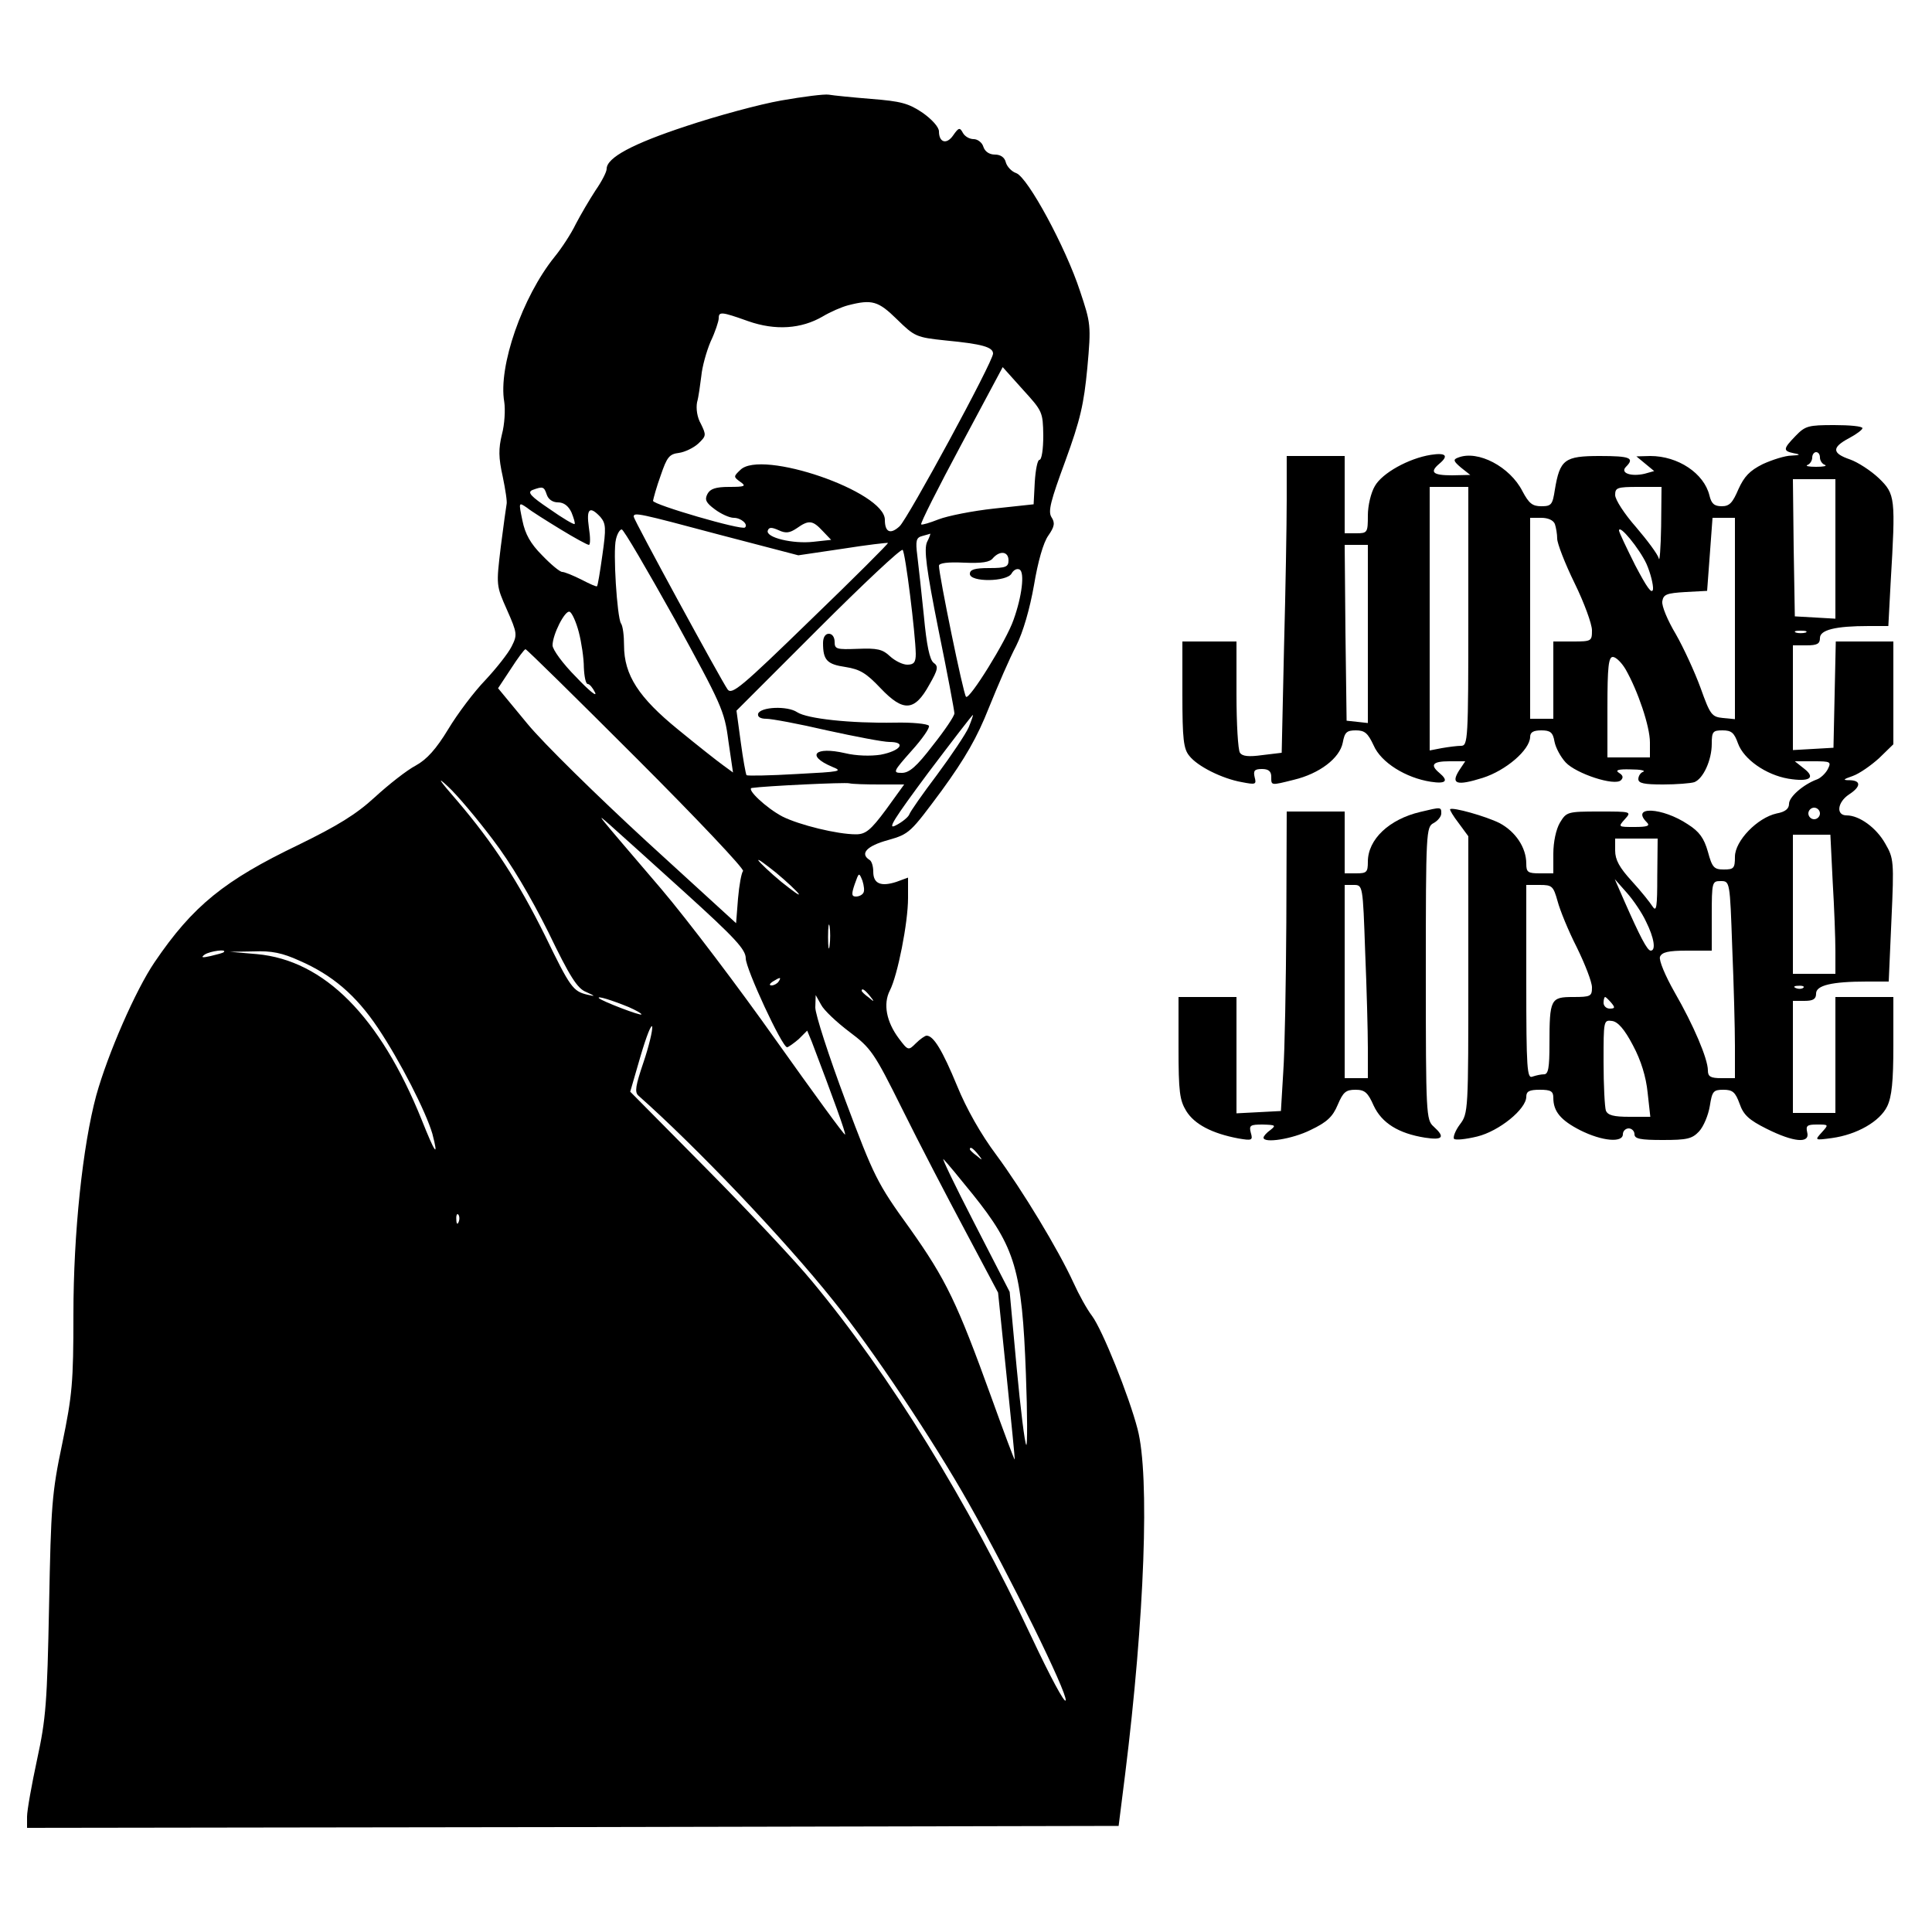 <?xml version="1.0" encoding="UTF-8" standalone="yes"?>
<svg version="1.0" xmlns="http://www.w3.org/2000/svg" width="500" height="494" viewBox="0 0 500 494" preserveAspectRatio="xMidYMid meet">
  <g transform="translate(0,494) scale(0.1,-0.1)" fill="#000000" stroke="none">
    <path d="M2022 4680 c-57 -10 -167 -40 -245 -66 -140 -46 -207 -82 -207 -111
0 -8 -13 -33 -29 -56 -15 -23 -38 -62 -51 -87 -12 -25 -37 -63 -55 -85 -83
-103 -146 -283 -130 -375 3 -20 1 -58 -6 -84 -9 -37 -9 -60 2 -109 7 -34 12
-66 10 -72 -1 -5 -8 -55 -15 -110 -12 -100 -12 -100 16 -163 27 -61 27 -65 12
-95 -9 -18 -40 -57 -68 -87 -29 -30 -72 -87 -96 -127 -31 -51 -55 -78 -84 -94
-23 -12 -70 -49 -106 -82 -49 -45 -97 -74 -197 -123 -192 -92 -274 -158 -373
-304 -49 -72 -121 -237 -151 -345 -35 -130 -59 -355 -59 -566 0 -177 -3 -209
-29 -335 -27 -128 -29 -161 -34 -419 -5 -251 -8 -292 -31 -398 -14 -65 -26
-132 -26 -148 l0 -29 1412 2 1413 3 17 135 c50 403 64 771 32 892 -22 85 -91
257 -118 293 -13 17 -34 55 -48 86 -39 85 -132 239 -200 331 -39 52 -77 119
-101 178 -38 92 -61 130 -79 130 -4 0 -17 -9 -28 -20 -19 -19 -20 -19 -44 13
-32 43 -41 89 -23 124 20 39 47 175 47 239 l0 53 -30 -11 c-40 -13 -60 -5 -60
26 0 14 -4 28 -10 31 -25 16 -7 36 48 51 56 16 58 19 139 128 61 84 92 138
122 214 23 57 54 129 71 161 18 36 35 95 46 157 10 60 24 110 37 128 16 23 18
33 8 48 -9 15 -2 42 36 145 39 107 48 147 57 241 10 111 9 115 -19 199 -37
113 -135 294 -165 305 -12 4 -24 17 -27 28 -3 13 -14 20 -28 20 -15 0 -26 8
-30 20 -3 11 -15 20 -25 20 -11 0 -23 7 -28 16 -8 15 -11 14 -25 -6 -17 -25
-37 -19 -37 10 0 11 -18 31 -42 48 -37 25 -57 30 -133 36 -49 4 -99 9 -110 11
-11 2 -66 -5 -123 -15z m299 -566 c46 -45 50 -47 126 -55 94 -9 123 -17 123
-34 0 -21 -221 -428 -242 -447 -24 -22 -38 -15 -38 17 0 73 -320 183 -374 129
-18 -17 -18 -18 0 -31 16 -11 12 -13 -29 -13 -35 0 -49 -5 -56 -18 -8 -15 -4
-23 19 -40 16 -12 38 -22 49 -22 19 0 38 -17 29 -25 -8 -8 -238 59 -238 69 1
6 9 36 20 66 16 47 22 55 47 58 15 2 38 13 50 24 21 20 21 22 7 51 -10 17 -13
40 -10 56 4 14 8 45 11 68 2 23 13 63 24 89 12 25 21 53 21 60 0 18 6 18 76
-7 71 -25 138 -20 193 12 20 12 50 25 66 29 62 16 78 11 126 -36z m379 -301
c0 -35 -4 -63 -10 -63 -5 0 -10 -26 -12 -57 l-3 -58 -102 -11 c-56 -6 -121
-19 -144 -28 -23 -9 -43 -15 -45 -13 -3 2 44 95 103 205 l108 202 52 -58 c51
-56 52 -58 53 -119z m-1285 -153 c4 -12 15 -20 29 -20 15 0 27 -9 35 -26 6
-15 10 -28 8 -30 -2 -2 -31 15 -65 39 -49 33 -58 43 -44 49 27 10 30 9 37 -12z
m36 -90 c36 -22 69 -40 73 -40 4 0 4 20 0 45 -7 49 2 57 30 27 14 -17 15 -28
5 -98 -6 -43 -12 -80 -14 -81 -1 -2 -19 6 -40 17 -22 11 -44 20 -50 20 -6 0
-29 19 -52 43 -30 30 -44 55 -51 90 -10 48 -10 48 12 33 11 -9 51 -34 87 -56z
m412 -14 l203 -53 115 17 c63 10 115 16 117 15 2 -1 -88 -91 -200 -199 -179
-174 -204 -195 -215 -180 -17 24 -243 439 -243 447 0 12 13 9 223 -47z m266
10 l22 -23 -46 -5 c-53 -6 -124 11 -118 29 3 9 10 9 28 1 19 -9 29 -7 47 5 31
22 41 21 67 -7z m-383 -228 c121 -221 129 -237 139 -315 l12 -82 -26 19 c-14
10 -66 51 -116 92 -102 83 -140 141 -140 218 0 25 -3 50 -8 57 -10 16 -21 186
-13 217 3 14 10 26 15 26 5 0 66 -105 137 -232z m653 199 c-8 -19 -2 -68 30
-228 23 -112 41 -209 41 -215 0 -7 -25 -44 -56 -83 -42 -55 -61 -71 -80 -71
-24 0 -23 3 25 57 28 31 48 60 45 65 -4 5 -43 9 -88 8 -115 -2 -227 10 -253
27 -25 17 -95 14 -101 -4 -2 -8 6 -13 21 -13 14 0 84 -13 157 -30 73 -16 146
-30 162 -30 45 0 29 -23 -23 -33 -26 -4 -63 -3 -92 4 -78 18 -102 -6 -34 -35
30 -12 23 -13 -92 -19 -68 -4 -126 -5 -129 -3 -2 3 -9 41 -15 86 l-11 81 212
212 c116 116 214 208 218 204 7 -6 33 -216 34 -269 0 -22 -5 -28 -22 -28 -12
0 -32 10 -45 22 -19 18 -33 21 -83 19 -55 -2 -60 -1 -60 18 0 12 -6 21 -15 21
-9 0 -15 -9 -15 -24 0 -44 10 -55 58 -62 38 -6 54 -16 91 -55 59 -62 88 -60
126 9 23 40 24 48 11 57 -10 8 -18 45 -25 121 -6 60 -14 130 -17 156 -5 39 -3
47 13 51 10 3 19 5 20 6 2 0 -2 -10 -8 -22z m211 -47 c0 -17 -7 -20 -50 -20
-38 0 -50 -4 -50 -15 0 -22 96 -21 108 1 5 9 14 14 21 10 13 -8 6 -69 -16
-130 -18 -53 -115 -209 -123 -199 -7 7 -70 315 -70 339 0 7 23 10 64 8 47 -2
68 1 76 12 18 20 40 17 40 -6z m-1112 -186 c7 -27 13 -68 13 -91 1 -24 5 -43
10 -43 5 0 13 -10 19 -22 6 -13 -16 5 -49 40 -34 34 -61 71 -61 82 0 28 32 91
44 87 6 -2 17 -26 24 -53z m150 -327 c156 -156 279 -286 275 -291 -4 -4 -10
-36 -13 -71 l-5 -64 -232 212 c-127 117 -266 253 -308 304 l-76 92 33 50 c18
28 35 51 38 51 3 0 132 -127 288 -283z m859 81 c-8 -18 -45 -73 -82 -123 -37
-49 -70 -96 -72 -103 -3 -7 -19 -20 -35 -28 -23 -12 -5 16 84 136 62 82 114
150 116 150 1 0 -4 -15 -11 -32z m-1232 -290 c48 -63 98 -148 144 -240 56
-116 75 -146 98 -155 24 -11 25 -12 3 -7 -37 9 -44 18 -109 152 -70 141 -134
240 -228 350 -47 54 -54 65 -24 37 24 -22 76 -84 116 -137z m1001 142 l64 0
-47 -65 c-40 -54 -53 -64 -78 -64 -48 0 -146 24 -190 46 -42 22 -95 72 -79 74
33 5 241 15 252 12 8 -2 43 -3 78 -3z m-503 -280 c129 -117 157 -147 157 -170
0 -27 94 -230 107 -230 3 0 17 10 30 21 l22 22 12 -29 c54 -142 89 -238 86
-240 -2 -2 -82 108 -178 243 -96 136 -230 313 -298 393 -176 206 -172 200
-131 164 19 -17 106 -95 193 -174z m294 -3 c4 -7 -16 8 -45 31 -29 24 -55 49
-59 55 -4 7 16 -8 45 -31 29 -24 55 -49 59 -55z m167 2 c-3 -5 -11 -9 -19 -9
-11 0 -12 6 -3 32 11 31 11 31 20 9 4 -13 6 -27 2 -32z m-87 -136 c-2 -16 -4
-5 -4 22 0 28 2 40 4 28 2 -13 2 -35 0 -50z m-1568 -17 c-2 -2 -17 -6 -34 -10
-22 -5 -26 -4 -15 4 14 9 59 15 49 6z m196 -22 c85 -37 146 -89 203 -174 57
-85 124 -216 141 -274 17 -65 7 -51 -28 37 -108 267 -252 412 -426 428 l-70 6
61 1 c47 2 75 -4 119 -24z m1240 -54 c-3 -5 -12 -10 -18 -10 -7 0 -6 4 3 10
19 12 23 12 15 0z m236 -37 c13 -16 12 -17 -3 -4 -10 7 -18 15 -18 17 0 8 8 3
21 -13z m-624 -29 c18 -8 33 -16 33 -19 0 -5 -102 34 -110 42 -6 7 33 -5 77
-23z m571 -64 c56 -42 64 -53 137 -200 42 -85 116 -227 163 -315 l85 -160 22
-215 c12 -118 22 -216 21 -217 -1 -1 -28 71 -60 160 -89 246 -117 305 -212
439 -84 116 -92 133 -166 330 -43 115 -78 223 -78 241 l1 32 14 -25 c7 -14 40
-45 73 -70z m-533 -80 c-20 -59 -23 -76 -13 -85 149 -132 377 -371 504 -530
101 -125 259 -362 351 -525 107 -189 255 -490 251 -510 -2 -10 -41 63 -88 163
-165 351 -366 678 -569 922 -41 50 -163 180 -272 290 l-198 200 27 93 c15 51
28 84 30 75 1 -10 -9 -52 -23 -93z m866 -237 c13 -16 12 -17 -3 -4 -10 7 -18
15 -18 17 0 8 8 3 21 -13z m-14 -103 c111 -138 128 -197 138 -465 4 -104 4
-187 1 -184 -4 4 -15 94 -25 201 l-18 195 -92 179 c-51 99 -86 172 -79 164 8
-8 42 -49 75 -90z m-1330 -72 c-3 -8 -6 -5 -6 6 -1 11 2 17 5 13 3 -3 4 -12 1
-19z"/>
    <path d="M4647 3812 c-33 -34 -33 -39 -4 -45 18 -3 16 -5 -7 -6 -16 0 -50 -11
-74 -22 -34 -17 -48 -32 -63 -65 -15 -35 -23 -44 -43 -44 -20 0 -27 7 -32 28
-14 57 -81 102 -153 102 l-36 -1 23 -19 23 -19 -25 -7 c-35 -8 -64 2 -48 18
23 23 11 28 -68 28 -91 0 -103 -9 -116 -87 -6 -39 -9 -43 -35 -43 -23 0 -32 7
-49 39 -32 63 -115 107 -166 87 -14 -5 -13 -9 7 -26 l24 -19 -47 -1 c-50 0
-59 8 -33 30 25 21 17 29 -22 23 -57 -9 -126 -47 -145 -81 -10 -17 -18 -50
-18 -76 0 -44 -1 -46 -30 -46 l-30 0 0 100 0 100 -75 0 -75 0 0 -113 c0 -63
-3 -235 -7 -384 l-6 -271 -50 -6 c-36 -5 -52 -3 -58 6 -5 7 -9 75 -9 151 l0
137 -70 0 -70 0 0 -137 c0 -116 3 -141 18 -159 21 -27 85 -59 136 -68 36 -7
38 -6 33 13 -4 17 0 21 19 21 17 0 24 -6 24 -20 0 -23 -2 -23 58 -8 67 16 119
56 127 96 5 27 10 32 34 32 23 0 31 -7 46 -39 19 -44 83 -84 148 -94 39 -6 47
2 22 23 -25 21 -17 30 26 30 l41 0 -16 -24 c-22 -35 -6 -40 61 -19 60 19 122
72 123 106 0 12 8 17 29 17 23 0 30 -5 34 -29 3 -16 16 -40 29 -54 27 -29 127
-62 143 -46 7 7 5 13 -5 19 -11 7 -2 10 30 9 25 0 39 -3 33 -6 -7 -2 -13 -11
-13 -19 0 -11 15 -14 64 -14 35 0 72 3 81 6 23 9 45 57 45 99 0 32 3 35 28 35
23 0 30 -6 40 -34 15 -41 72 -81 130 -91 55 -9 72 2 41 26 l-24 19 48 0 c45 0
47 -1 37 -21 -6 -11 -19 -23 -28 -26 -35 -13 -72 -45 -72 -63 0 -13 -10 -21
-32 -25 -50 -11 -108 -71 -108 -112 0 -30 -3 -33 -29 -33 -25 0 -30 5 -41 46
-10 35 -22 52 -52 71 -66 44 -149 48 -106 5 9 -9 2 -12 -32 -12 -42 0 -43 0
-25 20 18 20 17 20 -66 20 -83 0 -85 -1 -102 -29 -10 -17 -17 -50 -17 -80 l0
-51 -35 0 c-31 0 -35 3 -35 25 0 42 -28 83 -69 105 -36 18 -122 42 -128 36 -2
-1 8 -18 22 -36 l25 -34 0 -358 c0 -353 0 -359 -22 -388 -12 -16 -18 -33 -15
-37 4 -4 31 -1 60 6 57 14 127 71 127 103 0 14 8 18 35 18 29 0 35 -4 35 -21
0 -35 19 -58 70 -84 56 -28 110 -33 110 -10 0 8 7 15 15 15 8 0 15 -7 15 -15
0 -12 15 -15 73 -15 63 0 76 3 94 22 12 13 24 42 28 66 6 38 9 42 35 42 24 0
31 -6 42 -36 10 -29 24 -42 70 -65 70 -35 113 -39 105 -9 -4 17 0 20 25 20 31
0 31 0 13 -20 -19 -21 -19 -21 26 -15 65 9 124 43 143 82 12 25 16 65 16 158
l0 125 -75 0 -75 0 0 -150 0 -150 -55 0 -55 0 0 145 0 145 30 0 c23 0 30 5 30
19 0 21 40 31 131 31 l57 0 7 159 c7 153 6 160 -16 198 -23 41 -67 73 -100 73
-28 0 -24 34 6 54 31 20 32 36 3 37 -20 0 -19 2 7 11 17 6 47 27 68 46 l37 36
0 133 0 133 -75 0 -74 0 -3 -137 -3 -138 -52 -3 -53 -3 0 135 0 136 35 0 c28
0 35 4 35 19 0 21 40 31 126 31 l51 0 6 113 c13 219 12 228 -30 269 -21 20
-55 42 -75 49 -47 16 -48 31 -3 55 19 10 35 22 35 26 0 5 -33 8 -73 8 -67 0
-75 -2 -100 -28z m63 -56 c0 -8 6 -17 13 -19 6 -3 -4 -5 -23 -5 -19 0 -29 2
-22 5 6 2 12 11 12 19 0 8 5 14 10 14 6 0 10 -6 10 -14z m40 -237 l0 -180 -52
3 -53 3 -3 178 -2 177 55 0 55 0 0 -181z m-950 -174 c0 -321 -1 -335 -19 -335
-10 0 -33 -3 -50 -6 l-31 -6 0 341 0 341 50 0 50 0 0 -335z m499 233 c-1 -57
-4 -94 -6 -83 -3 11 -30 47 -59 81 -30 34 -54 71 -54 83 0 19 5 21 60 21 l60
0 -1 -102z m-275 6 c3 -9 6 -26 6 -38 0 -12 20 -64 45 -115 25 -51 45 -106 45
-122 0 -28 -1 -29 -50 -29 l-50 0 0 -100 0 -100 -30 0 -30 0 0 260 0 260 29 0
c17 0 31 -6 35 -16z m466 -245 l0 -260 -31 3 c-29 3 -33 8 -58 78 -15 41 -44
104 -64 139 -21 35 -37 73 -35 85 3 18 11 21 60 24 l56 3 7 94 7 95 29 0 29 0
0 -261z m-229 142 c11 -25 18 -55 17 -66 -3 -14 -16 5 -46 62 -23 46 -42 86
-42 90 0 18 53 -47 71 -86z m-721 -182 l0 -230 -27 3 -28 3 -3 228 -2 227 30
0 30 0 0 -231z m1133 4 c-7 -2 -19 -2 -25 0 -7 3 -2 5 12 5 14 0 19 -2 13 -5z
m-466 -95 c32 -56 63 -148 63 -189 l0 -39 -55 0 -55 0 0 130 c0 105 3 130 14
130 8 0 23 -15 33 -32z m503 -373 c0 -8 -7 -15 -15 -15 -8 0 -15 7 -15 15 0 8
7 15 15 15 8 0 15 -7 15 -15z m33 -177 c4 -66 7 -147 7 -180 l0 -58 -55 0 -55
0 0 180 0 180 48 0 49 0 6 -122z m-454 15 c0 -80 -2 -94 -12 -79 -7 11 -31 41
-54 66 -32 35 -43 55 -43 79 l0 31 55 0 55 0 -1 -97z m-29 -118 c21 -42 26
-75 12 -75 -9 0 -28 37 -69 130 l-24 55 31 -35 c17 -19 40 -53 50 -75z m223
-67 c4 -95 7 -210 7 -255 l0 -83 -35 0 c-28 0 -35 4 -35 20 0 30 -37 117 -86
202 -25 44 -41 83 -38 92 5 12 21 16 70 16 l64 0 0 90 c0 88 1 90 23 90 24 0
24 0 30 -172z m-452 120 c6 -23 28 -77 50 -120 21 -43 39 -89 39 -103 0 -23
-3 -25 -49 -25 -58 0 -61 -5 -61 -122 0 -61 -3 -78 -14 -78 -8 0 -21 -3 -30
-6 -14 -6 -16 20 -16 245 l0 251 35 0 c32 0 35 -3 46 -42z m636 -224 c-3 -3
-12 -4 -19 -1 -8 3 -5 6 6 6 11 1 17 -2 13 -5z m-497 -39 c10 -12 10 -15 -4
-15 -9 0 -16 7 -16 15 0 8 2 15 4 15 2 0 9 -7 16 -15z m56 -110 c21 -39 34
-82 38 -122 l7 -63 -54 0 c-41 0 -56 4 -61 16 -3 9 -6 65 -6 126 0 107 0 109
22 106 15 -2 32 -21 54 -63z"/>
    <path d="M3676 2839 c-81 -19 -136 -71 -136 -129 0 -27 -3 -30 -30 -30 l-30 0
0 80 0 80 -75 0 -75 0 -1 -287 c-1 -159 -4 -333 -8 -388 l-6 -100 -57 -3 -58
-3 0 151 0 150 -75 0 -75 0 0 -131 c0 -115 3 -136 20 -164 21 -34 66 -58 135
-71 35 -6 38 -5 32 15 -5 19 -1 21 31 21 33 -1 35 -2 20 -14 -10 -7 -18 -16
-18 -20 0 -15 74 -4 122 20 42 20 57 34 70 65 14 33 21 39 46 39 24 0 32 -7
47 -41 21 -45 64 -72 133 -83 46 -7 53 1 22 29 -19 17 -20 31 -20 396 0 368 1
379 20 389 11 6 20 17 20 25 0 17 0 17 -54 4z m-143 -361 c4 -95 7 -208 7
-250 l0 -78 -30 0 -30 0 0 250 0 250 23 0 c24 0 24 0 30 -172z"/>
  </g>
</svg>